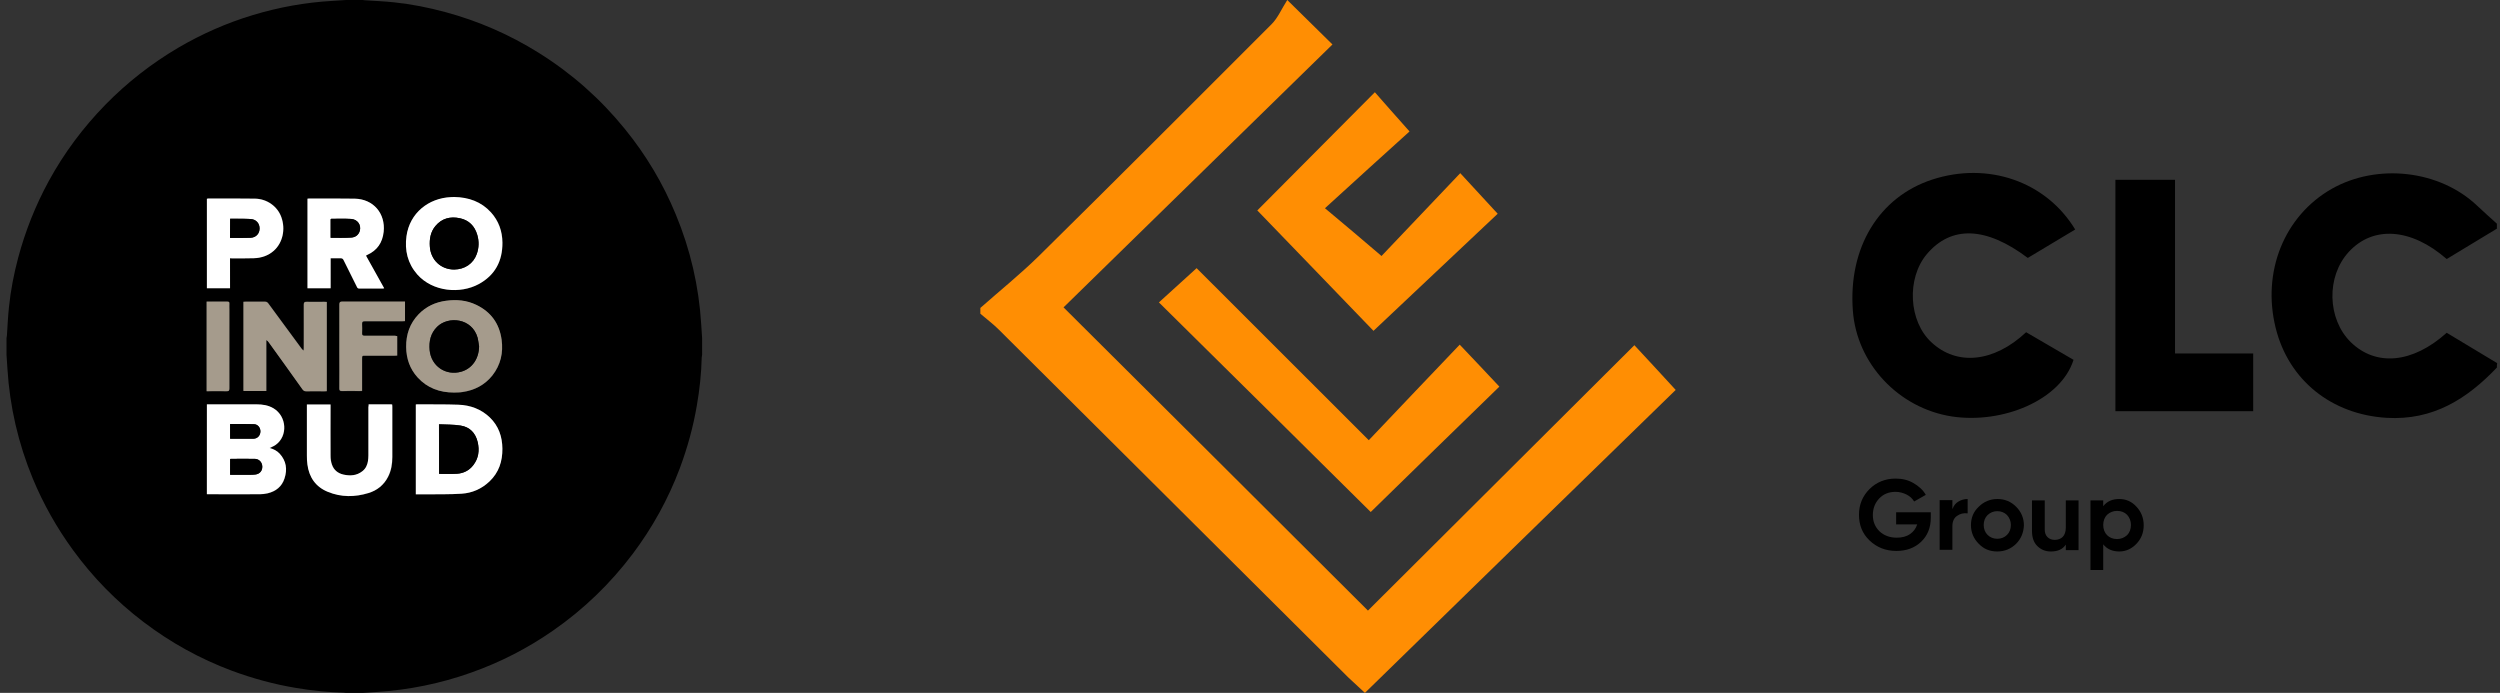 <svg width="267" height="74" viewBox="0 0 267 74" fill="none" xmlns="http://www.w3.org/2000/svg">
<rect x="0" y="0" width="267" height="74" fill="#333333" stroke="none"/>
<path d="M36.952 0C37.549 0 38.146 0 38.729 0C38.812 0.014 38.896 0.028 38.979 0.028C40.021 0.097 41.048 0.138 42.09 0.249C43.937 0.443 45.756 0.802 47.547 1.286C51.088 2.241 54.42 3.693 57.517 5.63C61.044 7.829 64.113 10.54 66.737 13.776C69.001 16.556 70.82 19.613 72.181 22.919C73.736 26.668 74.639 30.568 74.888 34.621C74.916 35.119 74.944 35.617 74.986 36.114C74.986 36.709 74.986 37.304 74.986 37.885C74.972 37.982 74.958 38.079 74.944 38.175C74.902 39.891 74.722 41.578 74.43 43.266C74.041 45.575 73.417 47.83 72.597 50.029C71.362 53.307 69.681 56.35 67.571 59.158C65.182 62.326 62.349 65.064 59.086 67.333C56.364 69.228 53.435 70.735 50.296 71.842C47.033 73.004 43.687 73.681 40.229 73.903C39.729 73.93 39.229 73.958 38.729 73.999C38.132 73.999 37.535 73.999 36.952 73.999C36.868 73.986 36.771 73.972 36.688 73.972C34.966 73.93 33.244 73.751 31.55 73.46C29.231 73.073 26.968 72.45 24.76 71.634C21.358 70.362 18.206 68.619 15.317 66.42C12.443 64.234 9.93 61.675 7.805 58.757C6.069 56.378 4.625 53.819 3.5 51.108C1.945 47.332 1.042 43.431 0.793 39.379C0.765 38.881 0.737 38.383 0.695 37.885C0.695 37.29 0.695 36.696 0.695 36.114C0.709 36.032 0.723 35.935 0.737 35.852C0.806 34.828 0.848 33.805 0.959 32.781C1.14 30.997 1.487 29.24 1.945 27.511C2.709 24.662 3.792 21.937 5.208 19.337C6.847 16.335 8.874 13.624 11.263 11.176C13.582 8.811 16.164 6.791 19.025 5.104C21.552 3.624 24.218 2.448 27.023 1.604C29.773 0.775 32.578 0.263 35.452 0.097C35.952 0.055 36.452 0.028 36.952 0ZM22.094 52.782C22.163 52.782 22.219 52.795 22.26 52.795C24.107 52.795 25.94 52.795 27.787 52.795C28.051 52.795 28.329 52.754 28.592 52.699C29.467 52.491 30.12 51.993 30.398 51.108C30.703 50.14 30.578 49.241 29.884 48.466C29.592 48.148 29.217 47.954 28.815 47.858C29.037 47.747 29.259 47.664 29.453 47.526C30.773 46.585 30.648 44.469 29.231 43.625C28.676 43.293 28.065 43.196 27.426 43.196C25.746 43.196 24.066 43.196 22.372 43.196C22.288 43.196 22.191 43.196 22.108 43.196C22.094 46.392 22.094 49.573 22.094 52.782ZM28.44 41.758C28.44 39.918 28.44 38.093 28.44 36.281C28.551 36.35 28.62 36.433 28.69 36.516C29.898 38.189 31.106 39.877 32.3 41.55C32.411 41.703 32.508 41.772 32.703 41.758C33.341 41.744 33.994 41.758 34.633 41.758C34.716 41.758 34.813 41.744 34.897 41.744C34.897 38.549 34.897 35.395 34.897 32.214C34.8 32.214 34.716 32.2 34.633 32.2C34.008 32.2 33.383 32.214 32.744 32.2C32.508 32.2 32.439 32.269 32.439 32.505C32.453 34.054 32.439 35.603 32.439 37.138C32.439 37.221 32.425 37.318 32.425 37.401C32.3 37.332 32.244 37.263 32.189 37.18C31.009 35.575 29.814 33.971 28.648 32.366C28.551 32.242 28.453 32.186 28.301 32.186C27.607 32.2 26.912 32.186 26.218 32.186C26.135 32.186 26.065 32.2 25.996 32.2C25.996 35.395 25.996 38.549 25.996 41.716C26.801 41.758 27.593 41.758 28.44 41.758ZM44.409 43.196C44.409 46.405 44.409 49.587 44.409 52.795C44.797 52.795 45.172 52.795 45.533 52.795C46.783 52.782 48.047 52.809 49.297 52.726C50.421 52.657 51.435 52.215 52.268 51.426C53.268 50.472 53.671 49.269 53.657 47.913C53.643 46.627 53.254 45.492 52.31 44.58C51.379 43.681 50.227 43.266 48.949 43.224C47.477 43.169 46.019 43.196 44.547 43.182C44.492 43.182 44.45 43.182 44.409 43.196ZM35.313 27.58C35.688 27.58 36.021 27.594 36.355 27.58C36.535 27.567 36.618 27.636 36.688 27.788C37.146 28.728 37.632 29.669 38.09 30.61C38.146 30.72 38.202 30.817 38.354 30.817C39.201 30.803 40.035 30.817 40.882 30.817C40.923 30.817 40.951 30.803 41.02 30.789C40.368 29.614 39.729 28.466 39.076 27.304C39.132 27.276 39.16 27.248 39.188 27.235C40.257 26.75 40.84 25.921 40.965 24.759C41.173 22.795 39.854 21.259 37.882 21.218C36.244 21.19 34.619 21.204 32.98 21.204C32.939 21.204 32.883 21.218 32.828 21.218C32.828 24.413 32.828 27.594 32.828 30.789C33.661 30.789 34.466 30.789 35.299 30.789C35.313 29.71 35.313 28.659 35.313 27.58ZM48.505 21.038C48.408 21.038 48.283 21.052 48.158 21.052C45.783 21.163 43.77 22.739 43.423 25.215C43.214 26.737 43.534 28.134 44.575 29.309C46.228 31.19 49.185 31.412 51.13 30.347C52.879 29.392 53.684 27.871 53.671 25.907C53.671 24.69 53.282 23.597 52.449 22.684C51.393 21.536 50.046 21.066 48.505 21.038ZM48.491 41.924C48.644 41.924 48.783 41.924 48.935 41.924C49.088 41.91 49.227 41.896 49.38 41.882C50.671 41.689 51.768 41.135 52.587 40.112C53.476 38.992 53.768 37.691 53.573 36.281C53.337 34.579 52.449 33.334 50.88 32.574C49.852 32.076 48.769 31.979 47.644 32.131C46.505 32.283 45.506 32.74 44.714 33.569C43.77 34.538 43.367 35.727 43.381 37.069C43.395 38.3 43.77 39.393 44.603 40.319C45.645 41.454 46.978 41.924 48.491 41.924ZM39.368 43.182C39.368 43.307 39.368 43.404 39.368 43.487C39.368 45.202 39.368 46.917 39.368 48.646C39.368 48.84 39.354 49.047 39.326 49.241C39.257 49.67 39.076 50.057 38.729 50.334C38.118 50.818 37.41 50.859 36.688 50.693C36.105 50.555 35.674 50.209 35.48 49.642C35.383 49.352 35.327 49.02 35.327 48.701C35.313 46.972 35.327 45.23 35.327 43.501C35.327 43.404 35.327 43.307 35.327 43.21C34.466 43.21 33.647 43.21 32.8 43.21C32.8 43.321 32.8 43.418 32.8 43.514C32.8 45.23 32.8 46.945 32.8 48.674C32.8 48.992 32.814 49.31 32.855 49.628C33.05 50.997 33.744 52.021 35.049 52.547C36.466 53.114 37.924 53.114 39.368 52.671C40.298 52.381 41.007 51.8 41.465 50.942C41.812 50.278 41.923 49.559 41.923 48.812C41.923 47.028 41.923 45.243 41.923 43.459C41.923 43.376 41.923 43.293 41.909 43.21C41.854 43.196 41.798 43.196 41.756 43.196C40.951 43.182 40.187 43.182 39.368 43.182ZM24.565 27.58C24.663 27.58 24.718 27.58 24.774 27.58C25.551 27.58 26.343 27.594 27.12 27.567C27.912 27.539 28.648 27.304 29.259 26.764C30.203 25.921 30.523 24.496 30.064 23.196C29.662 22.048 28.551 21.232 27.259 21.204C25.579 21.176 23.913 21.19 22.233 21.19C22.191 21.19 22.135 21.204 22.108 21.218C22.108 24.413 22.108 27.594 22.108 30.776C22.941 30.776 23.746 30.776 24.579 30.776C24.565 29.71 24.565 28.659 24.565 27.58ZM42.423 35.893C42.326 35.893 42.27 35.879 42.201 35.879C41.118 35.879 40.021 35.879 38.938 35.879C38.743 35.879 38.674 35.824 38.674 35.63C38.688 35.298 38.688 34.953 38.674 34.621C38.66 34.399 38.729 34.316 38.965 34.33C40.298 34.344 41.645 34.33 42.978 34.33C43.076 34.33 43.173 34.316 43.256 34.316C43.256 33.611 43.256 32.933 43.256 32.228C43.145 32.228 43.062 32.228 42.978 32.228C40.84 32.228 38.702 32.228 36.563 32.228C36.313 32.228 36.244 32.297 36.244 32.546C36.258 34.303 36.244 36.045 36.244 37.802C36.244 39.047 36.244 40.278 36.244 41.523C36.244 41.716 36.299 41.799 36.508 41.785C37.146 41.772 37.799 41.785 38.438 41.785C38.507 41.785 38.577 41.772 38.674 41.772C38.674 41.661 38.674 41.564 38.674 41.467C38.674 40.43 38.674 39.379 38.674 38.341C38.674 38.01 38.674 38.01 39.021 38.01C40.062 38.01 41.104 38.01 42.145 38.01C42.242 38.01 42.34 37.996 42.423 37.996C42.423 37.263 42.423 36.585 42.423 35.893ZM22.066 32.214C22.066 35.423 22.066 38.577 22.066 41.772C22.788 41.772 23.482 41.758 24.191 41.772C24.454 41.785 24.51 41.703 24.496 41.454C24.482 38.646 24.496 35.824 24.496 33.016C24.496 32.823 24.482 32.615 24.496 32.422C24.51 32.255 24.441 32.2 24.288 32.2C23.968 32.214 23.649 32.2 23.316 32.2C22.913 32.214 22.496 32.214 22.066 32.214Z" fill="black"/>
<path d="M22.094 52.782C22.094 49.573 22.094 46.392 22.094 43.183C22.191 43.183 22.274 43.183 22.358 43.183C24.038 43.183 25.718 43.183 27.412 43.183C28.051 43.183 28.662 43.279 29.217 43.611C30.634 44.469 30.759 46.571 29.439 47.512C29.245 47.65 29.023 47.733 28.801 47.844C29.203 47.955 29.578 48.134 29.87 48.453C30.578 49.227 30.703 50.126 30.384 51.094C30.106 51.966 29.453 52.477 28.578 52.685C28.315 52.74 28.037 52.782 27.773 52.782C25.926 52.796 24.093 52.782 22.247 52.782C22.205 52.782 22.163 52.782 22.094 52.782ZM24.579 50.707C25.135 50.707 25.663 50.707 26.19 50.707C26.551 50.707 26.912 50.721 27.273 50.679C27.745 50.624 28.037 50.278 28.023 49.822C28.009 49.379 27.69 49.02 27.232 49.006C26.371 48.992 25.496 49.006 24.635 49.006C24.621 49.006 24.607 49.02 24.593 49.033C24.579 49.573 24.579 50.112 24.579 50.707ZM24.579 45.285C24.579 45.825 24.579 46.336 24.579 46.862C25.426 46.862 26.246 46.876 27.065 46.862C27.509 46.848 27.801 46.516 27.815 46.101C27.829 45.7 27.537 45.313 27.134 45.313C26.301 45.271 25.454 45.285 24.579 45.285Z" fill="white"/>
<path d="M28.444 41.758C27.597 41.758 26.805 41.758 26 41.758C26 38.591 26 35.423 26 32.242C26.069 32.242 26.153 32.228 26.222 32.228C26.916 32.228 27.611 32.228 28.305 32.228C28.458 32.228 28.555 32.283 28.652 32.408C29.833 34.012 31.013 35.617 32.193 37.221C32.249 37.304 32.318 37.373 32.429 37.443C32.429 37.36 32.443 37.263 32.443 37.18C32.443 35.631 32.443 34.081 32.443 32.546C32.443 32.311 32.499 32.242 32.749 32.242C33.373 32.256 33.998 32.242 34.637 32.242C34.72 32.242 34.804 32.256 34.901 32.256C34.901 35.437 34.901 38.591 34.901 41.786C34.818 41.786 34.734 41.8 34.637 41.8C33.998 41.8 33.346 41.786 32.707 41.8C32.513 41.8 32.415 41.73 32.304 41.592C31.11 39.905 29.902 38.231 28.694 36.557C28.638 36.474 28.569 36.391 28.444 36.322C28.444 38.106 28.444 39.918 28.444 41.758Z" fill="#A59B8C"/>
<path d="M44.408 43.196C44.464 43.196 44.505 43.183 44.547 43.183C46.019 43.196 47.491 43.169 48.949 43.224C50.227 43.266 51.379 43.694 52.309 44.58C53.254 45.492 53.642 46.627 53.656 47.913C53.67 49.269 53.281 50.472 52.268 51.426C51.434 52.215 50.421 52.657 49.296 52.727C48.046 52.809 46.797 52.782 45.533 52.796C45.158 52.796 44.797 52.796 44.408 52.796C44.408 49.587 44.408 46.405 44.408 43.196ZM46.894 50.61C47.547 50.61 48.171 50.638 48.796 50.596C49.504 50.541 50.102 50.237 50.532 49.684C51.101 48.937 51.212 48.093 51.004 47.208C50.782 46.239 50.171 45.603 49.185 45.451C48.435 45.327 47.657 45.354 46.88 45.313C46.894 47.111 46.894 48.84 46.894 50.61Z" fill="white"/>
<path d="M35.312 27.58C35.312 28.673 35.312 29.724 35.312 30.789C34.478 30.789 33.673 30.789 32.84 30.789C32.84 27.594 32.84 24.413 32.84 21.218C32.895 21.218 32.951 21.204 32.993 21.204C34.631 21.204 36.256 21.19 37.894 21.218C39.88 21.259 41.185 22.794 40.977 24.758C40.852 25.92 40.283 26.75 39.2 27.234C39.172 27.248 39.144 27.262 39.089 27.303C39.727 28.465 40.38 29.613 41.033 30.789C40.963 30.803 40.922 30.817 40.894 30.817C40.047 30.817 39.214 30.817 38.367 30.817C38.2 30.817 38.158 30.734 38.103 30.609C37.63 29.669 37.158 28.728 36.7 27.788C36.631 27.635 36.533 27.58 36.367 27.58C36.02 27.594 35.687 27.58 35.312 27.58ZM35.312 25.395C36.061 25.395 36.783 25.422 37.506 25.381C37.936 25.353 38.283 25.118 38.422 24.675C38.616 24.039 38.186 23.417 37.478 23.389C36.783 23.348 36.075 23.375 35.381 23.375C35.367 23.375 35.339 23.389 35.312 23.417C35.312 23.458 35.312 23.514 35.312 23.555C35.312 24.15 35.312 24.758 35.312 25.395Z" fill="white"/>
<path d="M48.507 21.039C50.048 21.066 51.395 21.537 52.437 22.684C53.256 23.597 53.645 24.69 53.658 25.907C53.672 27.871 52.881 29.393 51.117 30.347C49.173 31.398 46.23 31.191 44.563 29.31C43.536 28.134 43.202 26.737 43.411 25.216C43.758 22.74 45.771 21.163 48.146 21.052C48.271 21.052 48.396 21.039 48.507 21.039ZM48.507 28.784C49.632 28.784 50.562 28.148 50.923 27.125C51.159 26.461 51.187 25.769 50.978 25.091C50.701 24.137 50.09 23.514 49.118 23.307C48.104 23.099 47.188 23.321 46.507 24.137C45.98 24.773 45.855 25.52 45.91 26.336C46.007 27.761 47.09 28.784 48.507 28.784Z" fill="white"/>
<path d="M48.487 41.924C46.974 41.924 45.641 41.454 44.599 40.306C43.766 39.393 43.391 38.286 43.377 37.055C43.363 35.713 43.766 34.538 44.71 33.556C45.516 32.726 46.502 32.269 47.64 32.117C48.765 31.965 49.848 32.062 50.876 32.56C52.431 33.307 53.334 34.552 53.57 36.267C53.764 37.664 53.472 38.964 52.584 40.098C51.764 41.122 50.667 41.689 49.376 41.868C49.223 41.896 49.084 41.91 48.932 41.91C48.793 41.924 48.64 41.924 48.487 41.924ZM51.167 36.986C51.112 36.682 51.084 36.364 51.001 36.073C50.417 33.957 47.862 33.736 46.668 34.911C45.974 35.603 45.794 36.46 45.877 37.401C46.043 39.102 47.599 40.167 49.251 39.697C50.417 39.365 51.14 38.314 51.167 36.986Z" fill="#A59B8C"/>
<path d="M39.369 43.183C40.175 43.183 40.952 43.183 41.73 43.183C41.772 43.183 41.827 43.196 41.883 43.196C41.883 43.293 41.897 43.362 41.897 43.445C41.897 45.23 41.897 47.014 41.897 48.798C41.897 49.531 41.785 50.251 41.438 50.928C40.994 51.8 40.272 52.381 39.342 52.657C37.897 53.1 36.439 53.114 35.023 52.533C33.718 52.007 33.01 50.984 32.829 49.614C32.787 49.296 32.773 48.978 32.773 48.66C32.773 46.945 32.773 45.23 32.773 43.501C32.773 43.404 32.773 43.307 32.773 43.196C33.62 43.196 34.454 43.196 35.301 43.196C35.301 43.293 35.301 43.39 35.301 43.487C35.301 45.216 35.287 46.959 35.301 48.688C35.301 49.006 35.342 49.338 35.453 49.628C35.648 50.195 36.078 50.541 36.661 50.679C37.398 50.845 38.092 50.804 38.703 50.32C39.064 50.043 39.23 49.656 39.3 49.227C39.328 49.033 39.342 48.84 39.342 48.632C39.342 46.917 39.342 45.202 39.342 43.473C39.369 43.39 39.369 43.307 39.369 43.183Z" fill="white"/>
<path d="M24.566 27.58C24.566 28.673 24.566 29.71 24.566 30.789C23.732 30.789 22.927 30.789 22.094 30.789C22.094 27.608 22.094 24.426 22.094 21.231C22.135 21.218 22.177 21.204 22.219 21.204C23.899 21.204 25.565 21.19 27.245 21.218C28.537 21.245 29.648 22.061 30.05 23.209C30.509 24.496 30.189 25.934 29.245 26.778C28.634 27.317 27.912 27.552 27.107 27.58C26.329 27.608 25.538 27.594 24.76 27.594C24.704 27.58 24.649 27.58 24.566 27.58ZM24.579 23.361C24.579 24.053 24.579 24.731 24.579 25.409C25.315 25.409 26.051 25.436 26.773 25.395C27.357 25.367 27.732 24.938 27.732 24.399C27.732 23.846 27.357 23.417 26.759 23.389C26.204 23.361 25.663 23.375 25.107 23.361C24.94 23.361 24.76 23.361 24.579 23.361Z" fill="white"/>
<path d="M42.422 35.894C42.422 36.585 42.422 37.263 42.422 37.968C42.324 37.968 42.227 37.982 42.144 37.982C41.102 37.982 40.061 37.982 39.019 37.982C38.672 37.982 38.672 37.982 38.672 38.314C38.672 39.352 38.672 40.403 38.672 41.44C38.672 41.537 38.672 41.634 38.672 41.745C38.575 41.758 38.506 41.758 38.436 41.758C37.797 41.758 37.145 41.745 36.506 41.758C36.298 41.758 36.242 41.689 36.242 41.496C36.256 40.251 36.242 39.02 36.242 37.775C36.242 36.018 36.242 34.275 36.242 32.519C36.242 32.27 36.312 32.201 36.562 32.201C38.7 32.215 40.839 32.201 42.977 32.201C43.06 32.201 43.157 32.201 43.255 32.201C43.255 32.906 43.255 33.584 43.255 34.289C43.157 34.289 43.06 34.303 42.977 34.303C41.644 34.303 40.297 34.303 38.964 34.303C38.728 34.303 38.658 34.372 38.672 34.594C38.686 34.925 38.686 35.271 38.672 35.603C38.658 35.797 38.742 35.852 38.936 35.852C40.019 35.838 41.116 35.852 42.199 35.852C42.269 35.88 42.324 35.88 42.422 35.894Z" fill="#A59B8C"/>
<path d="M22.068 32.214C22.499 32.214 22.901 32.214 23.318 32.214C23.637 32.214 23.957 32.214 24.29 32.214C24.457 32.214 24.512 32.269 24.498 32.435C24.485 32.629 24.498 32.836 24.498 33.03C24.498 35.838 24.498 38.659 24.498 41.467C24.498 41.716 24.443 41.799 24.193 41.785C23.499 41.772 22.79 41.785 22.068 41.785C22.068 38.59 22.068 35.423 22.068 32.214Z" fill="#A59B8C"/>
<path d="M24.574 50.707C24.574 50.126 24.574 49.573 24.574 49.033C24.588 49.02 24.602 49.006 24.616 49.006C25.477 49.006 26.352 48.992 27.213 49.006C27.671 49.02 27.99 49.379 28.004 49.822C28.018 50.278 27.74 50.624 27.254 50.679C26.893 50.721 26.532 50.707 26.171 50.707C25.657 50.707 25.13 50.707 24.574 50.707Z" fill="black"/>
<path d="M24.574 45.285C25.435 45.285 26.282 45.271 27.129 45.299C27.546 45.313 27.824 45.686 27.81 46.087C27.796 46.516 27.49 46.848 27.06 46.848C26.241 46.862 25.407 46.848 24.574 46.848C24.574 46.336 24.574 45.825 24.574 45.285Z" fill="black"/>
<path d="M46.897 50.611C46.897 48.854 46.897 47.111 46.897 45.313C47.674 45.355 48.452 45.327 49.202 45.451C50.174 45.603 50.785 46.24 51.021 47.208C51.229 48.093 51.132 48.937 50.548 49.684C50.118 50.251 49.507 50.555 48.813 50.597C48.174 50.638 47.549 50.611 46.897 50.611Z" fill="black"/>
<path d="M35.312 25.395C35.312 24.759 35.312 24.151 35.312 23.542C35.312 23.486 35.312 23.445 35.312 23.404C35.34 23.39 35.368 23.362 35.382 23.362C36.076 23.362 36.784 23.334 37.479 23.376C38.187 23.417 38.603 24.026 38.423 24.662C38.284 25.119 37.937 25.34 37.507 25.368C36.798 25.423 36.062 25.395 35.312 25.395Z" fill="black"/>
<path d="M48.501 28.785C47.085 28.785 46.002 27.761 45.905 26.336C45.849 25.534 45.974 24.773 46.502 24.137C47.196 23.307 48.099 23.086 49.112 23.307C50.084 23.515 50.695 24.137 50.973 25.091C51.167 25.783 51.154 26.461 50.918 27.125C50.556 28.148 49.64 28.771 48.501 28.785Z" fill="black"/>
<path d="M51.167 36.985C51.153 38.327 50.417 39.364 49.264 39.696C47.612 40.166 46.057 39.101 45.89 37.4C45.807 36.46 45.987 35.602 46.681 34.91C47.862 33.721 50.417 33.956 51.014 36.072C51.083 36.363 51.111 36.681 51.167 36.985Z" fill="black"/>
<path d="M24.578 23.362C24.759 23.362 24.925 23.362 25.092 23.362C25.648 23.362 26.203 23.348 26.745 23.39C27.328 23.417 27.717 23.846 27.717 24.399C27.717 24.939 27.342 25.368 26.759 25.395C26.036 25.423 25.314 25.409 24.564 25.409C24.578 24.731 24.578 24.054 24.578 23.362Z" fill="black"/>
<path d="M104.703 32.886C106.805 31.028 108.967 29.288 110.951 27.341C119.271 19.142 127.532 10.854 135.793 2.596C136.474 1.918 136.859 0.974 137.481 0C139.435 1.918 140.738 3.215 142.307 4.749C132.566 14.275 122.972 23.654 113.586 32.827C124.778 43.946 135.467 54.623 146.097 65.211C155.335 56.009 164.84 46.541 174.552 36.867C176.269 38.726 177.572 40.112 178.964 41.645C168.008 52.322 156.994 63.028 145.772 74C145.476 73.705 144.706 73.027 143.965 72.319C131.529 59.961 119.123 47.574 106.687 35.216C106.065 34.596 105.355 34.066 104.703 33.505C104.703 33.24 104.703 33.063 104.703 32.886Z" fill="#FF8E03"/>
<path d="M266.667 39.256C263.469 42.618 259.827 44.919 254.882 44.624C249.049 44.27 244.43 40.642 243.038 35.009C241.558 29.021 243.956 23.064 249.019 20.173C253.905 17.401 260.567 18.168 264.564 21.973C265.245 22.621 265.956 23.241 266.667 23.89C266.667 24.067 266.667 24.244 266.667 24.421C264.86 25.512 263.054 26.603 261.307 27.665C257.488 24.332 253.431 24.096 250.855 26.898C248.427 29.523 248.545 34.065 251.062 36.542C253.757 39.167 257.665 38.813 261.307 35.54C263.084 36.601 264.89 37.693 266.696 38.784C266.667 38.902 266.667 39.079 266.667 39.256Z" fill="black"/>
<path d="M216.391 35.481C218.167 36.514 219.825 37.487 221.454 38.431C220.092 42.737 213.874 45.303 208.455 44.477C202.77 43.592 198.299 38.844 197.885 33.181C197.381 26.456 200.668 21.029 206.382 19.171C212.304 17.254 218.493 19.348 221.631 24.51C219.944 25.512 218.226 26.545 216.568 27.547C212.097 24.185 208.396 24.067 205.79 27.135C203.599 29.73 203.836 34.331 206.294 36.573C208.988 39.08 212.926 38.726 216.391 35.481Z" fill="black"/>
<path d="M160.132 41.292C155.454 45.834 150.864 50.317 146.393 54.682C139.02 47.368 131.5 39.935 123.771 32.296C124.985 31.205 126.318 29.996 127.798 28.639C133.809 34.656 139.849 40.673 146.186 47.014C149.591 43.445 152.7 40.142 155.898 36.809C157.586 38.578 158.829 39.906 160.132 41.292Z" fill="#FF8E03"/>
<path d="M147.546 27.341C150.182 24.568 153.054 21.56 155.955 18.493C157.436 20.085 158.65 21.413 159.953 22.828C155.541 26.987 151.07 31.204 146.688 35.334C142.779 31.293 138.456 26.78 134.281 22.474C138.16 18.581 142.483 14.216 146.836 9.851C147.902 11.06 149.086 12.417 150.537 14.039C147.902 16.428 144.852 19.171 141.506 22.238C143.727 24.096 145.444 25.542 147.546 27.341Z" fill="#FF8E03"/>
<path d="M225.926 19.201C228.117 19.201 230.042 19.201 232.292 19.201C232.292 25.365 232.292 31.412 232.292 37.753C235.223 37.753 237.858 37.753 240.642 37.753C240.642 39.935 240.642 41.823 240.642 43.917C235.786 43.917 230.959 43.917 225.926 43.917C225.926 35.718 225.926 27.577 225.926 19.201Z" fill="black"/>
<path d="M206.208 54.74V55.3C206.208 56.362 205.853 57.218 205.172 57.866C204.491 58.515 203.602 58.84 202.536 58.84C201.382 58.84 200.434 58.456 199.664 57.719C198.894 56.981 198.539 56.067 198.539 54.976C198.539 53.885 198.924 52.97 199.664 52.233C200.404 51.496 201.352 51.112 202.448 51.112C203.158 51.112 203.78 51.26 204.343 51.584C204.905 51.909 205.379 52.322 205.675 52.852L204.431 53.56C204.254 53.265 203.987 53 203.632 52.823C203.277 52.646 202.862 52.528 202.448 52.528C201.737 52.528 201.145 52.764 200.701 53.236C200.256 53.708 200.02 54.298 200.02 55.005C200.02 55.713 200.256 56.274 200.73 56.746C201.204 57.188 201.826 57.424 202.566 57.424C203.129 57.424 203.602 57.306 203.987 57.041C204.372 56.775 204.609 56.451 204.757 56.008H202.507V54.711H206.208V54.74Z" fill="black"/>
<path d="M208.546 54.327C208.664 53.973 208.872 53.737 209.168 53.56C209.464 53.383 209.79 53.294 210.145 53.294V54.828C209.73 54.769 209.345 54.858 209.02 55.093C208.694 55.3 208.516 55.683 208.516 56.185V58.721H207.154V53.412H208.516V54.327H208.546Z" fill="black"/>
<path d="M215.324 58.072C214.791 58.603 214.11 58.898 213.311 58.898C212.511 58.898 211.86 58.633 211.327 58.072C210.794 57.541 210.498 56.863 210.498 56.096C210.498 55.3 210.765 54.651 211.327 54.12C211.86 53.589 212.541 53.294 213.311 53.294C214.11 53.294 214.762 53.56 215.324 54.12C215.857 54.651 216.153 55.33 216.153 56.096C216.124 56.863 215.857 57.541 215.324 58.072ZM212.275 57.129C212.541 57.394 212.896 57.541 213.311 57.541C213.725 57.541 214.081 57.394 214.347 57.129C214.614 56.863 214.762 56.509 214.762 56.067C214.762 55.654 214.614 55.3 214.347 55.005C214.081 54.74 213.725 54.592 213.311 54.592C212.896 54.592 212.571 54.74 212.275 55.005C212.008 55.27 211.86 55.624 211.86 56.067C211.86 56.509 212.008 56.863 212.275 57.129Z" fill="black"/>
<path d="M220.628 53.442H221.99V58.751H220.628V58.161C220.302 58.663 219.769 58.899 219.029 58.899C218.437 58.899 217.963 58.692 217.578 58.309C217.193 57.925 217.016 57.395 217.016 56.687V53.442H218.378V56.539C218.378 56.893 218.466 57.159 218.674 57.365C218.851 57.542 219.118 57.66 219.444 57.66C219.799 57.66 220.095 57.542 220.302 57.336C220.51 57.129 220.628 56.775 220.628 56.362V53.442Z" fill="black"/>
<path d="M226.341 53.294C227.052 53.294 227.674 53.56 228.177 54.12C228.68 54.651 228.947 55.33 228.947 56.096C228.947 56.893 228.68 57.541 228.177 58.072C227.674 58.603 227.052 58.898 226.341 58.898C225.601 58.898 225.009 58.633 224.624 58.131V60.874H223.262V53.442H224.624V54.061C225.038 53.53 225.601 53.294 226.341 53.294ZM225.038 57.158C225.305 57.423 225.66 57.571 226.104 57.571C226.519 57.571 226.874 57.423 227.17 57.158C227.437 56.893 227.585 56.509 227.585 56.067C227.585 55.624 227.437 55.27 227.17 54.976C226.904 54.71 226.548 54.563 226.104 54.563C225.69 54.563 225.334 54.71 225.038 54.976C224.772 55.241 224.624 55.624 224.624 56.067C224.624 56.509 224.772 56.893 225.038 57.158Z" fill="black"/>
</svg>

